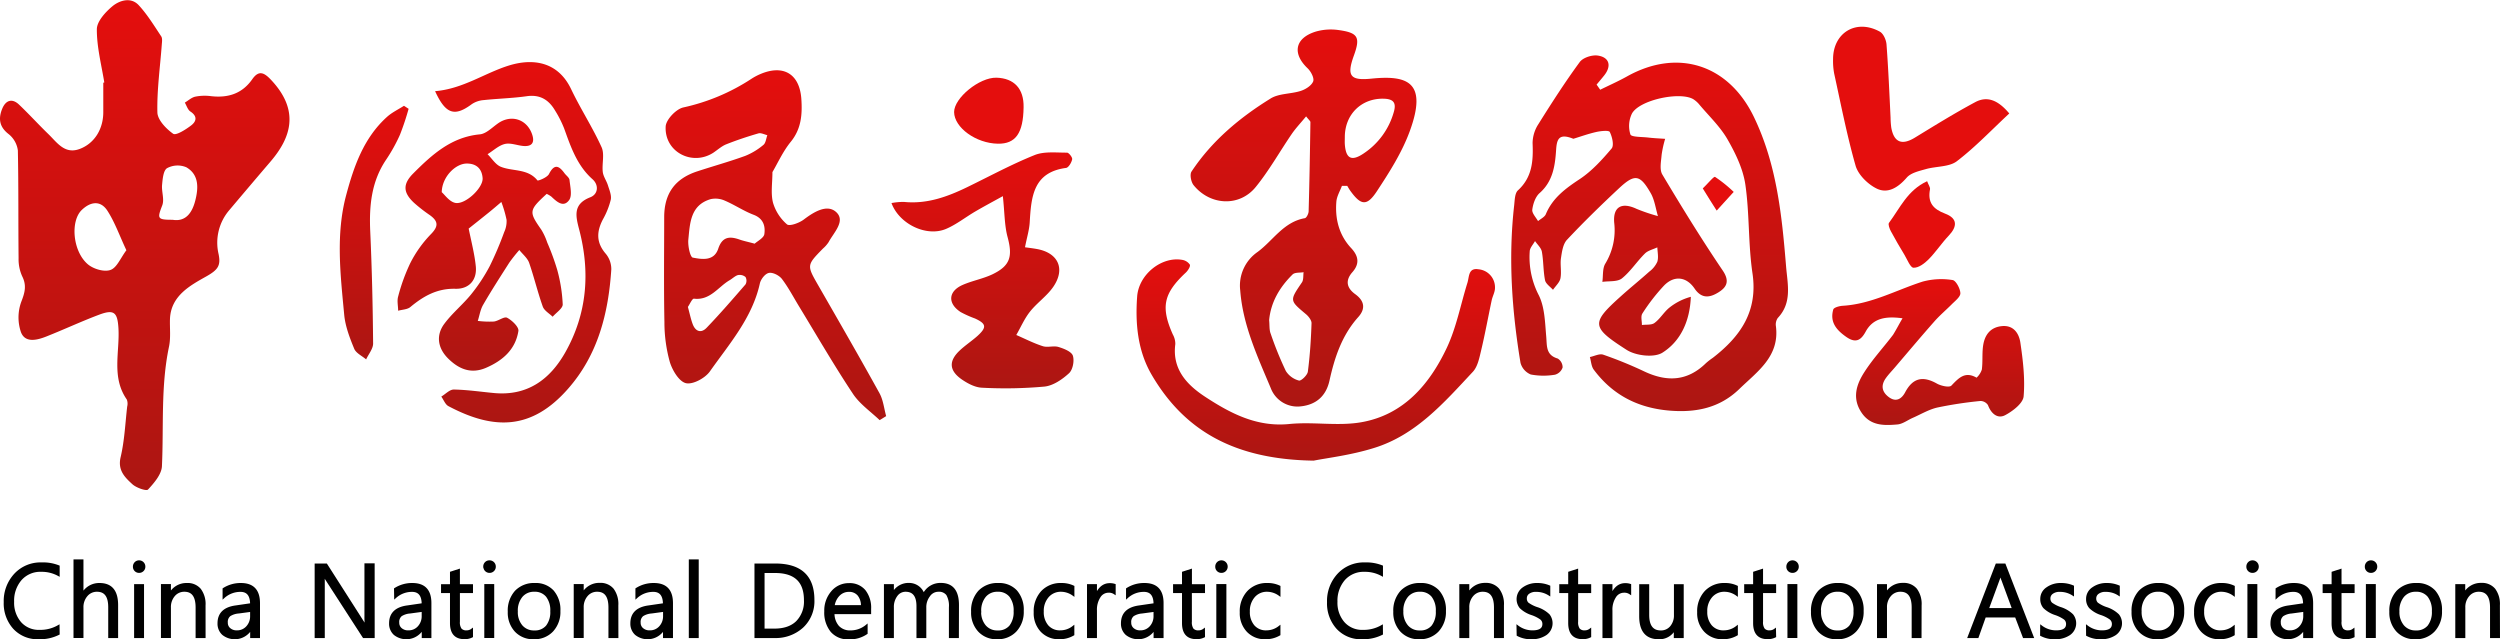 <svg xmlns="http://www.w3.org/2000/svg" xmlns:xlink="http://www.w3.org/1999/xlink" viewBox="0 0 869.17 222.25"><defs><style>.cls-1{fill:url(#무제_그라디언트_5);}.cls-2{fill:url(#무제_그라디언트_5-2);}.cls-3{fill:url(#무제_그라디언트_5-3);}.cls-4{fill:url(#무제_그라디언트_5-4);}.cls-5{fill:url(#무제_그라디언트_5-5);}.cls-6{fill:url(#무제_그라디언트_5-6);}.cls-7{fill:url(#무제_그라디언트_5-7);}.cls-8{fill:url(#무제_그라디언트_5-8);}.cls-9{fill:url(#무제_그라디언트_5-9);}.cls-10{fill:url(#무제_그라디언트_13);}.cls-11{fill:url(#무제_그라디언트_5-10);}.cls-12{fill:url(#무제_그라디언트_13-2);}.cls-13{fill:url(#무제_그라디언트_13-3);}.cls-14{fill:url(#무제_그라디언트_13-4);}.cls-15{stroke:#000;stroke-miterlimit:10;stroke-width:0.75px;}</style><linearGradient id="무제_그라디언트_5" x1="50.32" x2="50.32" y2="170.41" gradientUnits="userSpaceOnUse"><stop offset="0" stop-color="#e40e0d"/><stop offset="1" stop-color="#ac1612"/></linearGradient><linearGradient id="무제_그라디언트_5-2" x1="573.51" y1="19.27" x2="573.51" y2="142.93" xlink:href="#무제_그라디언트_5"/><linearGradient id="무제_그라디언트_5-3" x1="453.2" y1="10.17" x2="453.2" y2="141.37" xlink:href="#무제_그라디언트_5"/><linearGradient id="무제_그라디언트_5-4" x1="269.5" y1="24.49" x2="269.5" y2="146.07" xlink:href="#무제_그라디언트_5"/><linearGradient id="무제_그라디언트_5-5" x1="168.27" y1="41.28" x2="168.27" y2="128.86" xlink:href="#무제_그라디언트_5"/><linearGradient id="무제_그라디언트_5-6" x1="341.58" y1="52.98" x2="341.58" y2="135.02" xlink:href="#무제_그라디언트_5"/><linearGradient id="무제_그라디언트_5-7" x1="457.45" y1="90.19" x2="457.45" y2="160.15" xlink:href="#무제_그라디언트_5"/><linearGradient id="무제_그라디언트_5-8" x1="181.88" y1="21.59" x2="181.88" y2="146.87" xlink:href="#무제_그라디언트_5"/><linearGradient id="무제_그라디언트_5-9" x1="670.32" y1="97.07" x2="670.32" y2="147.73" xlink:href="#무제_그라디언트_5"/><linearGradient id="무제_그라디언트_13" x1="667.93" y1="9.28" x2="667.93" y2="66.21" gradientUnits="userSpaceOnUse"><stop offset="0" stop-color="#e40e0d"/><stop offset="1" stop-color="#e40e0d"/></linearGradient><linearGradient id="무제_그라디언트_5-10" x1="130.13" y1="36.71" x2="130.13" y2="124.88" xlink:href="#무제_그라디언트_5"/><linearGradient id="무제_그라디언트_13-2" x1="343.79" y1="27.04" x2="343.79" y2="49.96" xlink:href="#무제_그라디언트_13"/><linearGradient id="무제_그라디언트_13-3" x1="668.08" y1="62.96" x2="668.08" y2="93.04" xlink:href="#무제_그라디언트_13"/><linearGradient id="무제_그라디언트_13-4" x1="597.33" y1="61.47" x2="597.33" y2="73.21" xlink:href="#무제_그라디언트_13"/></defs><g id="레이어_2" data-name="레이어 2"><g id="레이어_1-2" data-name="레이어 1"><path class="cls-1" d="M36.26,28.66c-1-6.16-2.62-12.33-2.59-18.48,0-2.73,3-6,5.41-8s6.37-3.33,9.12-.4c3,3.23,5.37,7.14,7.85,10.86.46.69.27,1.9.2,2.86-.58,7.87-1.71,15.74-1.53,23.58.06,2.61,3.05,5.7,5.49,7.43,1,.68,4.35-1.46,6.21-2.87s2.32-3.19-.21-4.86c-.93-.61-1.31-2-1.95-3.1,1.2-.72,2.33-1.79,3.62-2.07a16.73,16.73,0,0,1,5.47-.18c5.9.67,10.8-.81,14.36-5.89,2.29-3.27,4.15-2.32,6.62.33,9.94,10.64,6.85,20-.34,28.37Q86.87,64.57,79.77,73A17.39,17.39,0,0,0,76,88.36c.8,3.92-.16,5.41-4.19,7.69-5.54,3.13-12.49,6.73-12.72,15-.09,3.16.31,6.42-.33,9.46-2.9,13.76-1.81,27.7-2.46,41.57-.13,2.83-2.71,5.83-4.84,8.12-.56.61-4.1-.61-5.46-1.87-2.6-2.39-5.14-4.82-4.06-9.4,1.35-5.72,1.6-11.71,2.28-17.59a4,4,0,0,0-.14-2.45c-5.4-7.75-2.41-16.47-2.9-24.76-.33-5.49-1.49-6.67-6.66-4.74-6.21,2.33-12.23,5.15-18.39,7.59-3.18,1.26-7.32,2.36-8.82-1.43a15.83,15.83,0,0,1,.11-10.69c1.26-3.24,1.88-5.67.28-8.84a14.41,14.41,0,0,1-1.24-6.23c-.13-12.49,0-25-.25-37.48A8.72,8.72,0,0,0,3,46.62C-.31,44.07-.59,41.14.77,37.81c1.17-2.88,3.37-3.8,5.86-1.43,3.5,3.32,6.74,6.91,10.21,10.26,3,2.91,5.67,7.12,10.91,5.13s8.24-7.1,8.16-13c0-3.33,0-6.65,0-10ZM43.94,87c-2.36-5-4-9.72-6.61-13.75C35,69.66,31.56,70,28.43,73c-4,3.83-3.2,14.32,2.08,18.86,1.93,1.65,5.67,2.78,7.89,2S41.83,89.83,43.94,87ZM60,76.41c4.63.78,6.83-2.53,7.89-6.67,1.1-4.31,1.38-9-3.12-11.59a7.75,7.75,0,0,0-6.69.32c-1.3.81-1.54,3.76-1.73,5.81-.22,2.35.85,5,.07,7.09C54.64,76,54.63,76.41,60,76.41Z"/><path class="cls-2" d="M556.34,31.2c3.12-1.54,6.31-2.95,9.34-4.64,17.66-9.86,35.32-4.1,44.1,14.11,7.93,16.44,9.72,34.11,11.18,51.89.5,6.2,2.2,12.63-2.89,18a3.93,3.93,0,0,0-.64,2.85c1.34,10.52-6.47,15.76-12.68,21.79-6.77,6.58-15,8.34-24.38,7.55-11-.94-19.73-5.46-26.27-14.23-.86-1.15-.92-2.91-1.35-4.39,1.56-.31,3.34-1.27,4.64-.82a141.65,141.65,0,0,1,14.24,5.81c7.87,3.72,15,3.49,21.5-2.89a23.7,23.7,0,0,1,2.37-1.83c9.61-7.44,15.74-16.18,13.78-29.39-1.51-10.19-1-20.67-2.48-30.86-.8-5.44-3.41-10.83-6.19-15.68-2.54-4.41-6.39-8.07-9.71-12a8.9,8.9,0,0,0-2.22-2c-4.68-2.71-18.66.26-21.3,5a9.89,9.89,0,0,0-.54,7.27c.31.94,3.94.82,6.08,1.07s4,.32,6,.46a37.26,37.26,0,0,0-1.22,5.51c-.18,2.31-.8,5.16.24,6.9,6.73,11.29,13.63,22.49,21,33.38,2.58,3.82,1.28,5.9-1.65,7.68s-5.73,2.14-8.13-1.4c-2.84-4.18-7.08-4.66-10.59-1.1A66.56,66.56,0,0,0,571,109c-.63,1-.14,2.65-.16,4,1.48-.21,3.33.07,4.37-.71,2-1.48,3.27-3.79,5.19-5.34a20.54,20.54,0,0,1,7.45-3.76c-.32,8.38-3.51,15.4-9.85,19.41-2.91,1.85-9.31,1.1-12.53-1-12.37-7.93-12.3-9.28-1.89-18.65,3.22-2.9,6.6-5.61,9.82-8.51A8.83,8.83,0,0,0,576.2,91c.47-1.52.07-3.31,0-5-1.46.7-3.23,1.07-4.32,2.15-2.8,2.77-5,6.24-8,8.65-1.59,1.25-4.48.86-6.79,1.2.31-2.12,0-4.62,1-6.3a22.37,22.37,0,0,0,3.12-14.26c-.48-5.59,2.64-7.25,7.79-4.82a63.9,63.9,0,0,0,7.41,2.51c-.81-2.69-1.16-5.64-2.52-8-3.72-6.49-5.54-6.76-11-1.68-6.2,5.8-12.3,11.73-18.1,17.92-1.4,1.49-1.76,4.18-2.09,6.39s.26,4.72-.18,7c-.28,1.44-1.69,2.66-2.59,4-1-1.11-2.52-2.1-2.77-3.35-.64-3.24-.51-6.64-1.1-9.9-.24-1.33-1.55-2.47-2.38-3.7-.64,1.17-1.75,2.31-1.84,3.52A28.75,28.75,0,0,0,535,102.67c2.08,4.21,2.15,9.54,2.58,14.42.28,3.25-.16,6.34,4,7.57a3.6,3.6,0,0,1,1.69,3.1,3.88,3.88,0,0,1-2.64,2.51,23.79,23.79,0,0,1-8.42-.07,6.06,6.06,0,0,1-3.58-4.06c-3-18.15-4.28-36.4-2.2-54.76.2-1.79.21-4.18,1.31-5.2,5-4.58,5.35-10.25,5.09-16.41a12.35,12.35,0,0,1,2-6.58c4.59-7.34,9.28-14.64,14.39-21.61,1.11-1.53,4.23-2.54,6.22-2.27,4.12.58,4.91,3.62,2.29,6.91-.86,1.09-1.77,2.14-2.65,3.2C555.51,30,555.92,30.61,556.34,31.2ZM547,48.25c-5.14-2.08-5.76.26-6,4-.36,5.44-1.13,10.82-5.72,14.87-1.46,1.28-2.28,3.72-2.55,5.75-.17,1.24,1.26,2.69,2,4,.92-.79,2.28-1.39,2.7-2.39,2.37-5.7,6.93-9,11.88-12.27,4.17-2.79,7.71-6.69,11-10.58.9-1.08.2-4.07-.64-5.74-.33-.65-3.14-.35-4.71,0C552,46.57,549.27,47.57,547,48.25Z"/><path class="cls-3" d="M466.55,64.61c-.68,1.83-1.79,3.63-1.94,5.5-.49,6,.92,11.62,5.15,16.15,2.58,2.77,3,5.44.42,8.37s-1.95,5.52,1,7.65c3.26,2.38,3.63,5.1,1,8-5.65,6.32-8.18,14-9.95,22-1.2,5.47-4.69,8.43-10,9A9.91,9.91,0,0,1,441.83,135c-4.61-11-9.72-21.89-10.64-34a14.19,14.19,0,0,1,6.06-13.42c5.4-4,9-10.41,16.39-11.72.59-.1,1.31-1.55,1.33-2.4.29-10.32.47-20.65.62-31,0-.38-.54-.77-1.5-2-1.78,2.17-3.51,4-4.91,6-4.23,6.17-7.9,12.77-12.6,18.55-5.68,7-15.87,6.46-21.6-.63-.9-1.11-1.4-3.72-.72-4.74,7.08-10.68,16.75-18.76,27.52-25.41,2.91-1.79,7-1.51,10.47-2.63,1.68-.54,3.72-1.84,4.3-3.3.44-1.13-.78-3.46-1.93-4.55-5.41-5.14-4.44-10.48,2.77-12.75a18.89,18.89,0,0,1,7.85-.57c7,.94,7.78,2.52,5.42,9-2.52,7-1.19,8.65,6.13,7.91,12.48-1.26,19.63,1.1,13.34,18.27-2.7,7.38-7.08,14.27-11.44,20.89-3.48,5.29-5.55,4.93-9.23-.17-.39-.54-.71-1.13-1.06-1.7Zm-25.31,46.7c.18,1.72,0,3.32.53,4.68a118.12,118.12,0,0,0,5.28,13,7.68,7.68,0,0,0,4.56,3.32c.74.2,2.93-1.87,3.09-3.1.73-5.59,1.09-11.24,1.28-16.88,0-1-1.05-2.38-2-3.15-5.66-4.75-5.64-4.67-1.34-11,.61-.9.41-2.35.58-3.54-1.3.23-3,0-3.82.77C444.89,99.85,441.82,105.06,441.24,111.31Zm26.31-63.67c0,.83-.05,1.66,0,2.48.36,5.11,2.38,6.09,6.68,3.14a25.47,25.47,0,0,0,10.31-14.18c1-3.27,0-4.66-3.38-4.76C473.4,34.08,467.57,39.7,467.55,47.64Z"/><path class="cls-4" d="M305.83,146.07c-3.16-3-7-5.66-9.34-9.23-6.51-9.81-12.41-20-18.55-30.1-2-3.26-3.77-6.69-6.07-9.73-.93-1.23-3.13-2.37-4.5-2.13s-2.86,2.21-3.19,3.67c-2.66,12-10.62,21-17.39,30.6-1.65,2.32-5.92,4.63-8.31,4.07s-4.73-4.49-5.61-7.39A51.41,51.41,0,0,1,231,112.05c-.24-12.16-.09-24.33-.08-36.5,0-8.28,3.73-13.45,11.57-16,5.53-1.81,11.14-3.37,16.59-5.35a23.28,23.28,0,0,0,6.34-3.83c.82-.66.93-2.22,1.36-3.37-1-.23-2.2-.89-3.09-.63-3.79,1.1-7.55,2.35-11.22,3.81-1.66.67-3.06,2-4.6,3C240.56,57.77,231,52.8,231.43,44c.11-2.39,3.6-6.07,6.12-6.64a70.72,70.72,0,0,0,23.76-10,20.26,20.26,0,0,1,3.09-1.63c8-3.39,13.6,0,14.2,8.65.37,5.4,0,10.47-3.74,15-2.68,3.32-4.49,7.36-6.31,10.45,0,3.72-.62,7.35.19,10.61a15.87,15.87,0,0,0,4.87,7.56c.87.75,4.26-.47,5.84-1.67,3.52-2.67,8.08-5.45,11.22-2.63,3.45,3.1-.8,7.13-2.6,10.5a11,11,0,0,1-2,2.26c-5.65,5.79-5.61,5.76-1.52,12.88,7.13,12.41,14.28,24.8,21.2,37.33,1.32,2.37,1.59,5.32,2.34,8ZM262.38,84.72c1-.92,3.17-2,3.36-3.32.4-2.79-.33-5.44-3.74-6.73s-6.6-3.46-10-4.91a7.9,7.9,0,0,0-4.91-.53c-7.1,2.09-7.21,8.4-7.78,14.12-.2,2.1.62,6,1.54,6.21,3.2.62,7.39,1.31,8.86-3.1,1.38-4.14,3.89-4.41,7.36-3.19C258.45,83.76,259.92,84.05,262.38,84.72Zm-23.22,22c.64,2.35,1,4.14,1.62,5.84.94,2.65,2.92,3.45,4.89,1.4,4.68-4.87,9.11-10,13.52-15.08a2.64,2.64,0,0,0,0-2.57,3.12,3.12,0,0,0-2.64-.67c-1,.28-1.92,1.22-2.9,1.79-4,2.33-6.71,7.07-12.38,6.41C240.66,103.75,239.77,105.84,239.16,106.7Z"/><path class="cls-5" d="M190.07,67.4c-6.22,5.72-6.25,6.2-1.88,12.45a21.28,21.28,0,0,1,2.06,4.46,82.59,82.59,0,0,1,3.51,9.61,53.92,53.92,0,0,1,1.88,11.93c0,1.39-2.27,2.84-3.5,4.27C191,109,189.2,108,188.7,106.57c-1.78-5-3-10.19-4.73-15.18-.59-1.68-2.25-3-3.42-4.47a55.68,55.68,0,0,0-3.48,4.38C174,96.12,170.84,101,168,105.92c-1,1.68-1.28,3.76-1.89,5.65a32.61,32.61,0,0,0,5.57.22c1.61-.18,3.61-1.85,4.62-1.32,1.72.9,4.14,3.22,3.93,4.59-1,6.43-5.45,10.32-11.27,12.82-5.2,2.23-9.4.45-13.1-3.18s-4.36-8.13-1.38-12.13c2.75-3.71,6.45-6.69,9.36-10.29a59.94,59.94,0,0,0,6.44-9.79,116.4,116.4,0,0,0,5-11.77,9,9,0,0,0,.84-4.28,40.39,40.39,0,0,0-1.82-6.22c-1.4,1.19-2.79,2.39-4.22,3.55-2.69,2.17-5.39,4.31-7.14,5.7,1,4.87,2.07,9,2.48,13.14.48,4.86-2.47,7.91-7.05,7.79-6.37-.17-11.12,2.53-15.71,6.35-1.05.87-2.81.88-4.24,1.28,0-1.65-.44-3.42,0-4.93a64.5,64.5,0,0,1,4.2-11.58,41,41,0,0,1,7.09-10c2.8-2.8,2.73-4.57-.29-6.74a53.56,53.56,0,0,1-5.51-4.3c-3.81-3.57-3.91-6.5-.22-10.2,6.5-6.51,13.2-12.63,23.14-13.57,2.2-.21,4.27-2.39,6.3-3.81,4.59-3.24,10.12-1.47,11.9,3.91.94,2.85-.18,4.2-3.12,3.94-2.16-.2-4.44-1.17-6.4-.69-2.17.53-4,2.32-6,3.55,1.52,1.5,2.78,3.64,4.61,4.37,4.16,1.68,9.36.55,12.74,4.75.19.23,3.36-1,4-2.22,1.84-3.59,3.41-3,5.38-.31.58.81,1.67,1.53,1.76,2.36.24,2.37,1,5.45-.13,7-2,2.76-4.34.53-6.21-1.23A10.34,10.34,0,0,0,190.07,67.4Zm-36.49-.58c1,.84,2.57,3.21,4.61,3.7,3.43.83,9.84-5.18,9.6-8.59-.23-3.21-2.13-5.11-5.57-5.07C158.4,56.9,153.68,61.44,153.58,66.82Z"/><path class="cls-6" d="M348.66,68.19c-3.43,1.9-6.53,3.55-9.56,5.32-3.43,2-6.61,4.56-10.23,6.09-6.76,2.84-16.22-1.66-18.93-9a22.46,22.46,0,0,1,4.34-.4c8,.81,15.09-1.78,22.06-5.17,7.76-3.77,15.38-7.91,23.37-11.12,3.34-1.34,7.47-.82,11.25-.84.64,0,1.93,1.64,1.8,2.31-.22,1.12-1.23,2.84-2.1,3C359.19,59.89,358.53,68.41,358,77.26c-.15,2.69-1,5.34-1.64,8.71,1.09.16,2.61.33,4.11.6,7.41,1.33,10,6.84,5.77,13.08-2.2,3.24-5.67,5.58-8.13,8.68-1.94,2.44-3.21,5.41-4.78,8.14,3.07,1.33,6.06,2.88,9.23,3.89,1.67.54,3.75-.24,5.43.27,1.87.56,4.49,1.59,5,3,.59,1.77,0,4.91-1.31,6.12-2.34,2.15-5.51,4.33-8.52,4.65a151.15,151.15,0,0,1-21.81.39c-2.44-.11-5.08-1.55-7.15-3-4.27-3.07-4.35-6.34-.53-9.94,1.93-1.82,4.19-3.29,6.17-5.06,3.3-3,3.08-4.24-.86-6.06a36.27,36.27,0,0,1-5-2.24c-4.6-3-4.32-7.22.7-9.43,3.33-1.46,7-2.11,10.3-3.66,6.27-3,7.14-6.22,5.32-13C349.22,78.4,349.29,74,348.66,68.19Z"/><path class="cls-7" d="M456.72,160.15c-27-.4-44.76-10-56.37-29.93-4.81-8.28-5.69-17.71-5-27.12.56-7.7,8.51-14,15.63-12.76A4,4,0,0,1,413.67,92c.26.63-.62,2-1.35,2.72-7.82,7.3-8.83,12-4.56,21.58a6.73,6.73,0,0,1,.86,3.33c-1.16,8.82,4.15,14.26,10.49,18.4,8.75,5.71,17.89,10.52,29.19,9.38,8.24-.83,16.81.8,24.9-.6,14.7-2.54,23.73-13.07,29.77-25.81,3.37-7.12,4.85-15.13,7.22-22.73.64-2.06.27-5.23,3.83-4.65a6.3,6.3,0,0,1,5.74,6.5c0,1.43-.84,2.85-1.15,4.3-1.23,5.78-2.28,11.6-3.65,17.35-.63,2.61-1.2,5.68-2.9,7.5-10,10.71-19.81,22-34.37,26.48C469.68,158.26,461.2,159.25,456.72,160.15Z"/><path class="cls-8" d="M151.27,31.7c9.74-.82,17.29-6.34,25.72-8.94,8.09-2.49,16.92-1.53,21.58,8.25,3.27,6.85,7.45,13.27,10.58,20.17,1.1,2.43.08,5.75.42,8.62.19,1.59,1.3,3.05,1.79,4.64s1.28,3.41,1,4.93a27.2,27.2,0,0,1-2.76,6.92c-2.19,4.23-2.38,8,1,11.93a8.36,8.36,0,0,1,1.93,5.45c-1,15.22-4.63,29.65-15,41.45-12.68,14.48-25.86,14.44-41.63,6.08-1.1-.58-1.66-2.19-2.47-3.32,1.45-.86,2.91-2.47,4.35-2.45,4.64.08,9.26.77,13.9,1.21,11.6,1.12,19.49-4.64,24.86-14.14,7.56-13.4,8.71-27.74,4.87-42.51-1.24-4.77-2.38-9,3.84-11.41,2.74-1.08,3-4.27.74-6.27-5.38-4.79-7.53-11.21-9.85-17.64A38.19,38.19,0,0,0,193,38.46c-2.21-3.77-5.27-5.69-9.93-5-4.93.7-9.94.81-14.9,1.34a8.64,8.64,0,0,0-4.1,1.38C158.14,40.58,155,39.86,151.27,31.7Z"/><path class="cls-9" d="M661.45,110.66c-5.83-.81-10.28-.06-12.84,4.68-1.64,3-3.47,4.07-6.74,1.78-3.46-2.42-5.74-5.17-4.5-9.51.2-.71,2.14-1.23,3.3-1.3,9.94-.6,18.55-5.44,27.75-8.4a24.83,24.83,0,0,1,10.42-.55c1.15.14,2.68,3,2.72,4.6,0,1.29-1.89,2.7-3.08,3.92-2,2-4.16,3.82-6,5.92-4.62,5.23-9.1,10.57-13.63,15.87-1.08,1.27-2.25,2.46-3.21,3.81-1.72,2.43-1.47,4.68,1,6.55,2.64,2,4.59.51,5.73-1.65,2.71-5.09,6.23-5.73,11.06-3,1.42.79,4.26,1.42,5,.69,2.55-2.66,4.73-5.08,8.76-2.76a6.76,6.76,0,0,0,1.83-2.81c.35-2.63.07-5.35.4-8,.47-3.79,2.34-6.66,6.48-7.11s6,2.51,6.5,5.62c.92,6.21,1.68,12.59,1.15,18.79-.2,2.4-3.75,5.12-6.4,6.53s-4.9-.53-6-3.49a3.17,3.17,0,0,0-2.63-1.43,138.4,138.4,0,0,0-14.94,2.27c-3,.68-5.73,2.35-8.57,3.59-1.79.78-3.51,2.14-5.34,2.3-4.66.4-9.39.53-12.51-4.17-3.32-5-1.73-9.76,1-14,2.94-4.6,6.71-8.66,10-13C659.32,114.54,660.32,112.54,661.45,110.66Z"/><path class="cls-10" d="M698.56,39.45c-6.21,5.77-11.85,11.74-18.29,16.65-2.7,2-7.16,1.67-10.73,2.7-2.35.67-5.23,1.29-6.67,3-3,3.44-6.55,5.64-10.41,3.76-3.07-1.5-6.41-4.78-7.33-7.94-3-10.52-5.1-21.34-7.45-32.06a23.54,23.54,0,0,1-.38-5c0-9.22,8.08-14.08,16.26-9.55,1.25.68,2.2,2.88,2.32,4.44.64,8.48,1,17,1.41,25.46a29,29,0,0,0,.25,3.49c.93,5.12,3.72,6.19,8.19,3.46,6.93-4.23,13.85-8.52,21-12.35C690.69,33.39,694.48,34.56,698.56,39.45Z"/><path class="cls-11" d="M142.06,37.83a91.39,91.39,0,0,1-3,9,57.1,57.1,0,0,1-4.84,8.72c-5.11,7.61-5.9,16-5.5,24.89.59,13,.89,26,1,39,0,1.83-1.58,3.67-2.43,5.51-1.43-1.22-3.52-2.17-4.15-3.72-1.56-3.78-3.09-7.78-3.47-11.79-1.3-13.91-3-27.95.71-41.7,2.68-10,6.12-19.82,14.14-27.07,1.73-1.57,3.94-2.61,5.93-3.89Z"/><path class="cls-12" d="M355.87,37.31c-.13,9-2.75,12.74-8.93,12.65-7.59-.12-15.17-5.58-15.23-11,0-4.91,8.81-12.1,14.72-11.95C352.61,27.2,356,30.85,355.87,37.31Z"/><path class="cls-13" d="M670,63c.52,1.37,1.13,2.16,1,2.82-.85,4.52.95,6.83,5.29,8.47s4.23,4.48,1.22,7.64c-2.48,2.61-4.47,5.69-7,8.24-1.4,1.41-3.49,3-5.24,2.91-1.09,0-2.17-2.85-3.15-4.48-1.63-2.7-3.24-5.42-4.72-8.2-.47-.88-1.05-2.41-.66-2.92C660.54,72.41,663.12,66.18,670,63Z"/><path class="cls-14" d="M592,65.5c1.88-1.8,3.86-4.25,4.27-4a47.78,47.78,0,0,1,6.48,5.22l-5.91,6.5C595.32,70.86,593.84,68.5,592,65.5Z"/><path class="cls-15" d="M20.37,220.37a14.46,14.46,0,0,1-6.92,1.5,11.1,11.1,0,0,1-8.55-3.49,12.79,12.79,0,0,1-3.23-9,13.58,13.58,0,0,1,3.58-9.66,12.05,12.05,0,0,1,9.21-3.81,14.66,14.66,0,0,1,5.91,1v3a12.11,12.11,0,0,0-6-1.48,9.07,9.07,0,0,0-7.16,3,11.31,11.31,0,0,0-2.67,7.76,10.66,10.66,0,0,0,2.51,7.35,8.54,8.54,0,0,0,6.7,2.82,12.59,12.59,0,0,0,6.58-1.67Z"/><path class="cls-15" d="M40.69,221.45H38V211.09q0-5.73-4.27-5.73A4.65,4.65,0,0,0,30.11,207a6.2,6.2,0,0,0-1.47,4.26v10.17H25.93V194.87h2.71v11.62h.07a6.54,6.54,0,0,1,5.91-3.42q6.08,0,6.07,7.32Z"/><path class="cls-15" d="M46.59,197a1.78,1.78,0,0,1,.51-1.29,1.71,1.71,0,0,1,1.25-.52A1.79,1.79,0,0,1,50.16,197a1.7,1.7,0,0,1-.52,1.28,1.75,1.75,0,0,1-1.29.52,1.74,1.74,0,0,1-1.76-1.8ZM47,221.45v-18h2.7v18Z"/><path class="cls-15" d="M71.1,221.45H68.38V211.19c0-3.88-1.42-5.83-4.26-5.83A4.63,4.63,0,0,0,60.49,207a6.16,6.16,0,0,0-1.44,4.2v10.24H56.33v-18h2.72v3h.07A6.45,6.45,0,0,1,65,203.07a5.54,5.54,0,0,1,4.52,1.9,8.41,8.41,0,0,1,1.57,5.5Z"/><path class="cls-15" d="M77.76,204.77a10.94,10.94,0,0,1,6-1.7q6.25,0,6.26,6.63v11.75H87.35v-2.82h-.1a6.53,6.53,0,0,1-9.7,1.83A4.85,4.85,0,0,1,76,216.69c0-3.33,2-5.28,5.92-5.82l5.41-.79q0-4.68-3.72-4.68a8.61,8.61,0,0,0-5.85,2.24Zm5.18,8.15a6.7,6.7,0,0,0-3.11,1,3,3,0,0,0-1,2.57,2.76,2.76,0,0,0,1,2.2,3.72,3.72,0,0,0,2.54.84A4.64,4.64,0,0,0,85.91,218a5.46,5.46,0,0,0,1.42-3.86v-1.81Z"/><path class="cls-15" d="M129.89,221.45h-3.47l-13.13-20.31a9.17,9.17,0,0,1-.78-1.57h-.09a32.8,32.8,0,0,1,.12,3.44v18.44h-2.77V196.29h3.66l12.77,20c.59.92.93,1.47,1,1.66h.06a28.52,28.52,0,0,1-.18-3.73v-18h2.8Z"/><path class="cls-15" d="M137.36,204.77a10.92,10.92,0,0,1,6-1.7q6.26,0,6.25,6.63v11.75H147v-2.82h-.11a6.53,6.53,0,0,1-9.7,1.83,4.84,4.84,0,0,1-1.54-3.77c0-3.33,2-5.28,5.91-5.82l5.42-.79q0-4.68-3.73-4.68a8.59,8.59,0,0,0-5.84,2.24Zm5.18,8.15a6.65,6.65,0,0,0-3.11,1,3,3,0,0,0-1,2.57,2.78,2.78,0,0,0,1,2.2,3.74,3.74,0,0,0,2.54.84,4.66,4.66,0,0,0,3.59-1.54,5.51,5.51,0,0,0,1.42-3.86v-1.81Z"/><path class="cls-15" d="M164.07,221.27a5.34,5.34,0,0,1-2.61.57q-4.64,0-4.64-5.21V205.82h-3.11v-2.34h3.11v-4.41l2.7-.87v5.28h4.55v2.34h-4.55v10.31a4.14,4.14,0,0,0,.64,2.65,2.53,2.53,0,0,0,2.05.75,3,3,0,0,0,1.86-.6Z"/><path class="cls-15" d="M168.38,197a1.78,1.78,0,0,1,.51-1.29,1.71,1.71,0,0,1,1.25-.52A1.79,1.79,0,0,1,172,197a1.7,1.7,0,0,1-.52,1.28,1.75,1.75,0,0,1-1.29.52,1.74,1.74,0,0,1-1.76-1.8Zm.37,24.43v-18h2.7v18Z"/><path class="cls-15" d="M176.91,212.7a9.88,9.88,0,0,1,2.43-7.06,8.75,8.75,0,0,1,6.66-2.57,8,8,0,0,1,6.19,2.47,9.81,9.81,0,0,1,2.27,6.88,9.57,9.57,0,0,1-2.45,6.86,8.42,8.42,0,0,1-6.44,2.59,8.22,8.22,0,0,1-6.29-2.53A9.31,9.31,0,0,1,176.91,212.7Zm2.75-.12a7.45,7.45,0,0,0,1.66,5.08,5.61,5.61,0,0,0,4.44,1.9,5.42,5.42,0,0,0,4.4-1.83,8,8,0,0,0,1.53-5.22,8.09,8.09,0,0,0-1.54-5.28,5.38,5.38,0,0,0-4.39-1.87,5.54,5.54,0,0,0-4.44,1.94A7.79,7.79,0,0,0,179.66,212.58Z"/><path class="cls-15" d="M214.62,221.45h-2.71V211.19c0-3.88-1.42-5.83-4.26-5.83A4.61,4.61,0,0,0,204,207a6.16,6.16,0,0,0-1.44,4.2v10.24h-2.72v-18h2.72v3h.06a6.46,6.46,0,0,1,5.9-3.42,5.54,5.54,0,0,1,4.52,1.9,8.46,8.46,0,0,1,1.56,5.5Z"/><path class="cls-15" d="M221.29,204.77a10.94,10.94,0,0,1,6.05-1.7q6.25,0,6.26,6.63v11.75h-2.72v-2.82h-.1a6.53,6.53,0,0,1-9.7,1.83,4.85,4.85,0,0,1-1.55-3.77c0-3.33,2-5.28,5.91-5.82l5.42-.79q0-4.68-3.72-4.68a8.61,8.61,0,0,0-5.85,2.24Zm5.18,8.15a6.7,6.7,0,0,0-3.11,1,3,3,0,0,0-1,2.57,2.76,2.76,0,0,0,1,2.2,3.72,3.72,0,0,0,2.53.84,4.65,4.65,0,0,0,3.59-1.54,5.46,5.46,0,0,0,1.42-3.86v-1.81Z"/><path class="cls-15" d="M239.85,221.45V194.87h2.7v26.58Z"/><path class="cls-15" d="M262.68,221.45V196.29h6.82q13.26,0,13.27,12.27a12.14,12.14,0,0,1-3.8,9.36,13.79,13.79,0,0,1-9.77,3.53Zm2.76-22.61v20.08h3.82c3.37,0,6-.91,7.83-2.71a10.08,10.08,0,0,0,2.79-7.58q0-9.8-10.44-9.79Z"/><path class="cls-15" d="M302.49,213.14H289.76a6.89,6.89,0,0,0,1.66,4.76,5.62,5.62,0,0,0,4.25,1.65,8.69,8.69,0,0,0,5.6-2v2.6a10.24,10.24,0,0,1-6.23,1.76,7.45,7.45,0,0,1-5.94-2.48,10.2,10.2,0,0,1-2.15-6.88,9.84,9.84,0,0,1,2.36-6.76,7.5,7.5,0,0,1,5.85-2.68,6.68,6.68,0,0,1,5.41,2.29,9.5,9.5,0,0,1,1.92,6.31Zm-2.8-2.39a5.88,5.88,0,0,0-1.21-3.93,4.15,4.15,0,0,0-3.36-1.42,4.81,4.81,0,0,0-3.5,1.46,6.67,6.67,0,0,0-1.83,3.89Z"/><path class="cls-15" d="M333,221.45h-2.72V211.14a7.89,7.89,0,0,0-.95-4.47,3.61,3.61,0,0,0-3.13-1.31A3.89,3.89,0,0,0,323,207.1a6.5,6.5,0,0,0-1.33,4.09v10.26H319V210.76q0-5.4-4.17-5.4a3.85,3.85,0,0,0-3.16,1.64,6.64,6.64,0,0,0-1.27,4.19v10.26h-2.71v-18h2.71v2.86h.07a6.05,6.05,0,0,1,5.56-3.27,5.28,5.28,0,0,1,3.13,1,5.15,5.15,0,0,1,1.94,2.75,6.41,6.41,0,0,1,6-3.75q5.93,0,5.93,7.32Z"/><path class="cls-15" d="M338,212.7a9.88,9.88,0,0,1,2.43-7.06,8.77,8.77,0,0,1,6.66-2.57,8,8,0,0,1,6.2,2.47,9.81,9.81,0,0,1,2.26,6.88,9.57,9.57,0,0,1-2.44,6.86,8.45,8.45,0,0,1-6.45,2.59,8.2,8.2,0,0,1-6.28-2.53A9.27,9.27,0,0,1,338,212.7Zm2.75-.12a7.46,7.46,0,0,0,1.67,5.08,5.59,5.59,0,0,0,4.43,1.9,5.4,5.4,0,0,0,4.4-1.83,8,8,0,0,0,1.53-5.22,8.09,8.09,0,0,0-1.54-5.28,5.38,5.38,0,0,0-4.39-1.87,5.54,5.54,0,0,0-4.44,1.94A7.79,7.79,0,0,0,340.77,212.58Z"/><path class="cls-15" d="M373.14,220.61a9.35,9.35,0,0,1-4.87,1.26,8.17,8.17,0,0,1-6.14-2.46,9,9,0,0,1-2.37-6.53,10,10,0,0,1,2.52-7.13,8.84,8.84,0,0,1,6.74-2.68,9.33,9.33,0,0,1,4.14.88v2.83a7.39,7.39,0,0,0-4.29-1.42,5.92,5.92,0,0,0-4.56,2,7.61,7.61,0,0,0-1.8,5.29,7.39,7.39,0,0,0,1.65,5,5.69,5.69,0,0,0,4.52,1.88,7.27,7.27,0,0,0,4.46-1.57Z"/><path class="cls-15" d="M387.51,206.27a3.5,3.5,0,0,0-2.17-.58,3.68,3.68,0,0,0-3.09,1.79,8.23,8.23,0,0,0-1.25,4.77v9.2h-2.71v-18H381v3.73h.07a6.36,6.36,0,0,1,1.87-3,4.25,4.25,0,0,1,2.81-1.06,5.09,5.09,0,0,1,1.76.24Z"/><path class="cls-15" d="M391.86,204.77a10.92,10.92,0,0,1,6.05-1.7q6.25,0,6.25,6.63v11.75h-2.72v-2.82h-.1a6.53,6.53,0,0,1-9.7,1.83,4.84,4.84,0,0,1-1.54-3.77c0-3.33,2-5.28,5.91-5.82l5.42-.79c0-3.12-1.25-4.68-3.73-4.68a8.57,8.57,0,0,0-5.84,2.24Zm5.17,8.15a6.74,6.74,0,0,0-3.11,1,3,3,0,0,0-1,2.57,2.78,2.78,0,0,0,1,2.2,3.72,3.72,0,0,0,2.54.84A4.66,4.66,0,0,0,400,218a5.51,5.51,0,0,0,1.42-3.86v-1.81Z"/><path class="cls-15" d="M418.57,221.27a5.38,5.38,0,0,1-2.62.57c-3.08,0-4.63-1.74-4.63-5.21V205.82h-3.11v-2.34h3.11v-4.41l2.7-.87v5.28h4.55v2.34H414v10.31a4.22,4.22,0,0,0,.63,2.65,2.57,2.57,0,0,0,2.06.75,3,3,0,0,0,1.86-.6Z"/><path class="cls-15" d="M422.88,197a1.78,1.78,0,0,1,.51-1.29,1.71,1.71,0,0,1,1.25-.52,1.76,1.76,0,0,1,1.29.53,1.8,1.8,0,0,1,.52,1.28,1.78,1.78,0,0,1-1.81,1.8,1.74,1.74,0,0,1-1.76-1.8Zm.37,24.43v-18H426v18Z"/><path class="cls-15" d="M444.79,220.61a9.37,9.37,0,0,1-4.87,1.26,8.15,8.15,0,0,1-6.14-2.46,9,9,0,0,1-2.38-6.53,9.93,9.93,0,0,1,2.53-7.13,8.83,8.83,0,0,1,6.74-2.68,9.25,9.25,0,0,1,4.13.88v2.83a7.35,7.35,0,0,0-4.29-1.42,5.9,5.9,0,0,0-4.55,2,7.61,7.61,0,0,0-1.8,5.29,7.39,7.39,0,0,0,1.65,5,5.66,5.66,0,0,0,4.52,1.88,7.27,7.27,0,0,0,4.46-1.57Z"/><path class="cls-15" d="M480.44,220.37a14.49,14.49,0,0,1-6.92,1.5,11.08,11.08,0,0,1-8.55-3.49,12.79,12.79,0,0,1-3.23-9,13.57,13.57,0,0,1,3.57-9.66,12.05,12.05,0,0,1,9.21-3.81,14.67,14.67,0,0,1,5.92,1v3a12.12,12.12,0,0,0-6-1.48,9.1,9.1,0,0,0-7.16,3,11.35,11.35,0,0,0-2.66,7.76,10.61,10.61,0,0,0,2.51,7.35,8.53,8.53,0,0,0,6.7,2.82,12.59,12.59,0,0,0,6.58-1.67Z"/><path class="cls-15" d="M484.78,212.7a9.88,9.88,0,0,1,2.43-7.06,8.77,8.77,0,0,1,6.66-2.57,8,8,0,0,1,6.2,2.47,9.81,9.81,0,0,1,2.26,6.88,9.57,9.57,0,0,1-2.44,6.86,8.45,8.45,0,0,1-6.45,2.59,8.22,8.22,0,0,1-6.29-2.53A9.31,9.31,0,0,1,484.78,212.7Zm2.75-.12a7.46,7.46,0,0,0,1.67,5.08,5.59,5.59,0,0,0,4.43,1.9,5.4,5.4,0,0,0,4.4-1.83,8,8,0,0,0,1.53-5.22,8.09,8.09,0,0,0-1.54-5.28,5.38,5.38,0,0,0-4.39-1.87,5.54,5.54,0,0,0-4.44,1.94A7.79,7.79,0,0,0,487.53,212.58Z"/><path class="cls-15" d="M522.5,221.45h-2.72V211.19c0-3.88-1.42-5.83-4.26-5.83a4.64,4.64,0,0,0-3.63,1.65,6.16,6.16,0,0,0-1.44,4.2v10.24h-2.72v-18h2.72v3h.07a6.45,6.45,0,0,1,5.89-3.42,5.54,5.54,0,0,1,4.52,1.9,8.41,8.41,0,0,1,1.57,5.5Z"/><path class="cls-15" d="M527.61,217.79a8.53,8.53,0,0,0,5.18,1.74q3.83,0,3.82-2.58a2.33,2.33,0,0,0-.83-1.84,12.2,12.2,0,0,0-3.3-1.65,10.06,10.06,0,0,1-3.84-2.29,4.61,4.61,0,0,1,1-6.66,8,8,0,0,1,4.83-1.44,10.19,10.19,0,0,1,4.14.81v2.82a8.2,8.2,0,0,0-4.57-1.3,4.17,4.17,0,0,0-2.63.74,2.27,2.27,0,0,0-.95,1.86,2.32,2.32,0,0,0,.7,1.82,11.84,11.84,0,0,0,3.09,1.58,10.53,10.53,0,0,1,4.19,2.44,4.65,4.65,0,0,1-1,6.64,8.56,8.56,0,0,1-5,1.39,9.72,9.72,0,0,1-4.77-1.09Z"/><path class="cls-15" d="M552.83,221.27a5.31,5.31,0,0,1-2.61.57q-4.63,0-4.63-5.21V205.82h-3.11v-2.34h3.11v-4.41l2.7-.87v5.28h4.54v2.34h-4.54v10.31a4.22,4.22,0,0,0,.63,2.65,2.55,2.55,0,0,0,2.05.75,3,3,0,0,0,1.86-.6Z"/><path class="cls-15" d="M566.73,206.27a3.52,3.52,0,0,0-2.17-.58,3.68,3.68,0,0,0-3.09,1.79,8.16,8.16,0,0,0-1.25,4.77v9.2H557.5v-18h2.72v3.73h.07a6.36,6.36,0,0,1,1.87-3,4.21,4.21,0,0,1,2.81-1.06,5.13,5.13,0,0,1,1.76.24Z"/><path class="cls-15" d="M585,221.45H582.3v-2.84h-.07a5.89,5.89,0,0,1-5.54,3.26q-6.42,0-6.42-7.65V203.48H573v10.29q0,5.79,4.41,5.79a4.51,4.51,0,0,0,3.55-1.59,6.14,6.14,0,0,0,1.39-4.15V203.48H585Z"/><path class="cls-15" d="M603.82,220.61a9.37,9.37,0,0,1-4.87,1.26,8.15,8.15,0,0,1-6.14-2.46,9,9,0,0,1-2.38-6.53,9.93,9.93,0,0,1,2.53-7.13,8.83,8.83,0,0,1,6.74-2.68,9.25,9.25,0,0,1,4.13.88v2.83a7.35,7.35,0,0,0-4.29-1.42,5.9,5.9,0,0,0-4.55,2,7.61,7.61,0,0,0-1.8,5.29,7.39,7.39,0,0,0,1.65,5,5.66,5.66,0,0,0,4.52,1.88,7.27,7.27,0,0,0,4.46-1.57Z"/><path class="cls-15" d="M617.13,221.27a5.35,5.35,0,0,1-2.62.57c-3.08,0-4.63-1.74-4.63-5.21V205.82h-3.11v-2.34h3.11v-4.41l2.7-.87v5.28h4.55v2.34h-4.55v10.31a4.14,4.14,0,0,0,.64,2.65,2.53,2.53,0,0,0,2,.75,3,3,0,0,0,1.86-.6Z"/><path class="cls-15" d="M621.44,197a1.78,1.78,0,0,1,.51-1.29,1.71,1.71,0,0,1,1.25-.52A1.79,1.79,0,0,1,625,197a1.7,1.7,0,0,1-.52,1.28,1.75,1.75,0,0,1-1.29.52,1.74,1.74,0,0,1-1.76-1.8Zm.37,24.43v-18h2.7v18Z"/><path class="cls-15" d="M630,212.7a9.88,9.88,0,0,1,2.43-7.06,8.75,8.75,0,0,1,6.66-2.57,8,8,0,0,1,6.19,2.47,9.81,9.81,0,0,1,2.27,6.88,9.57,9.57,0,0,1-2.45,6.86,8.42,8.42,0,0,1-6.44,2.59,8.22,8.22,0,0,1-6.29-2.53A9.31,9.31,0,0,1,630,212.7Zm2.75-.12a7.45,7.45,0,0,0,1.66,5.08,5.61,5.61,0,0,0,4.44,1.9,5.42,5.42,0,0,0,4.4-1.83,8,8,0,0,0,1.53-5.22,8.09,8.09,0,0,0-1.54-5.28,5.38,5.38,0,0,0-4.39-1.87,5.54,5.54,0,0,0-4.44,1.94A7.79,7.79,0,0,0,632.72,212.58Z"/><path class="cls-15" d="M667.68,221.45H665V211.19c0-3.88-1.42-5.83-4.26-5.83a4.61,4.61,0,0,0-3.63,1.65,6.16,6.16,0,0,0-1.44,4.2v10.24h-2.72v-18h2.72v3h.06a6.46,6.46,0,0,1,5.9-3.42,5.54,5.54,0,0,1,4.52,1.9,8.46,8.46,0,0,1,1.56,5.5Z"/><path class="cls-15" d="M706.67,221.45h-3.06l-2.73-7.15H690.09l-2.54,7.15h-3.08l9.67-25.16h2.8Zm-6.74-9.68-4-10.87a8.87,8.87,0,0,1-.38-1.65h-.08a7.14,7.14,0,0,1-.41,1.65l-4,10.87Z"/><path class="cls-15" d="M709.68,217.79a8.5,8.5,0,0,0,5.17,1.74c2.56,0,3.83-.86,3.83-2.58a2.36,2.36,0,0,0-.83-1.84,12.2,12.2,0,0,0-3.3-1.65,10.06,10.06,0,0,1-3.84-2.29,4.31,4.31,0,0,1-1-2.94,4.41,4.41,0,0,1,2-3.72,8,8,0,0,1,4.84-1.44,10.23,10.23,0,0,1,4.14.81v2.82a8.2,8.2,0,0,0-4.57-1.3,4.17,4.17,0,0,0-2.63.74,2.28,2.28,0,0,0-1,1.86,2.32,2.32,0,0,0,.71,1.82,11.67,11.67,0,0,0,3.09,1.58,10.4,10.4,0,0,1,4.18,2.44,4.63,4.63,0,0,1-1,6.64,8.57,8.57,0,0,1-5.06,1.39,9.71,9.71,0,0,1-4.76-1.09Z"/><path class="cls-15" d="M725.61,217.79a8.5,8.5,0,0,0,5.17,1.74c2.56,0,3.83-.86,3.83-2.58a2.34,2.34,0,0,0-.84-1.84,11.94,11.94,0,0,0-3.29-1.65,10,10,0,0,1-3.84-2.29,4.31,4.31,0,0,1-1-2.94,4.41,4.41,0,0,1,2-3.72,8,8,0,0,1,4.84-1.44,10.18,10.18,0,0,1,4.13.81v2.82a8.14,8.14,0,0,0-4.56-1.3,4.15,4.15,0,0,0-2.63.74,2.28,2.28,0,0,0-1,1.86,2.32,2.32,0,0,0,.71,1.82,11.5,11.5,0,0,0,3.09,1.58,10.48,10.48,0,0,1,4.18,2.44,4.62,4.62,0,0,1-1,6.64,8.54,8.54,0,0,1-5,1.39,9.71,9.71,0,0,1-4.76-1.09Z"/><path class="cls-15" d="M741.45,212.7a9.88,9.88,0,0,1,2.43-7.06,8.77,8.77,0,0,1,6.66-2.57,8,8,0,0,1,6.2,2.47,9.81,9.81,0,0,1,2.26,6.88,9.61,9.61,0,0,1-2.44,6.86,8.45,8.45,0,0,1-6.45,2.59,8.22,8.22,0,0,1-6.29-2.53A9.31,9.31,0,0,1,741.45,212.7Zm2.75-.12a7.46,7.46,0,0,0,1.67,5.08,5.59,5.59,0,0,0,4.43,1.9,5.4,5.4,0,0,0,4.4-1.83,8,8,0,0,0,1.53-5.22,8.09,8.09,0,0,0-1.54-5.28,5.38,5.38,0,0,0-4.39-1.87,5.54,5.54,0,0,0-4.44,1.94A7.79,7.79,0,0,0,744.2,212.58Z"/><path class="cls-15" d="M776.57,220.61a9.35,9.35,0,0,1-4.87,1.26,8.17,8.17,0,0,1-6.14-2.46,9,9,0,0,1-2.37-6.53,10,10,0,0,1,2.52-7.13,8.84,8.84,0,0,1,6.74-2.68,9.33,9.33,0,0,1,4.14.88v2.83a7.39,7.39,0,0,0-4.29-1.42,5.9,5.9,0,0,0-4.56,2,7.61,7.61,0,0,0-1.8,5.29,7.39,7.39,0,0,0,1.65,5,5.67,5.67,0,0,0,4.52,1.88,7.27,7.27,0,0,0,4.46-1.57Z"/><path class="cls-15" d="M781.36,197a1.78,1.78,0,0,1,.51-1.29,1.71,1.71,0,0,1,1.25-.52,1.76,1.76,0,0,1,1.29.53,1.8,1.8,0,0,1,.52,1.28,1.78,1.78,0,0,1-1.81,1.8,1.74,1.74,0,0,1-1.76-1.8Zm.37,24.43v-18h2.7v18Z"/><path class="cls-15" d="M791.52,204.77a11,11,0,0,1,6.05-1.7q6.25,0,6.26,6.63v11.75h-2.72v-2.82H801a6.53,6.53,0,0,1-9.7,1.83,4.85,4.85,0,0,1-1.55-3.77c0-3.33,2-5.28,5.92-5.82l5.42-.79c0-3.12-1.25-4.68-3.73-4.68a8.61,8.61,0,0,0-5.85,2.24Zm5.18,8.15a6.7,6.7,0,0,0-3.11,1,3,3,0,0,0-1,2.57,2.79,2.79,0,0,0,1,2.2,3.72,3.72,0,0,0,2.54.84,4.68,4.68,0,0,0,3.59-1.54,5.51,5.51,0,0,0,1.42-3.86v-1.81Z"/><path class="cls-15" d="M818.24,221.27a5.38,5.38,0,0,1-2.62.57q-4.64,0-4.63-5.21V205.82h-3.11v-2.34H811v-4.41l2.7-.87v5.28h4.55v2.34h-4.55v10.31a4.22,4.22,0,0,0,.63,2.65,2.56,2.56,0,0,0,2,.75,3,3,0,0,0,1.87-.6Z"/><path class="cls-15" d="M822.55,197a1.78,1.78,0,0,1,.51-1.29,1.7,1.7,0,0,1,1.25-.52,1.76,1.76,0,0,1,1.29.53,1.8,1.8,0,0,1,.52,1.28,1.78,1.78,0,0,1-1.81,1.8,1.69,1.69,0,0,1-1.25-.51A1.72,1.72,0,0,1,822.55,197Zm.37,24.43v-18h2.7v18Z"/><path class="cls-15" d="M831.07,212.7a9.88,9.88,0,0,1,2.44-7.06,8.74,8.74,0,0,1,6.66-2.57,8,8,0,0,1,6.19,2.47,9.81,9.81,0,0,1,2.27,6.88,9.57,9.57,0,0,1-2.45,6.86,8.44,8.44,0,0,1-6.44,2.59,8.2,8.2,0,0,1-6.29-2.53A9.31,9.31,0,0,1,831.07,212.7Zm2.76-.12a7.45,7.45,0,0,0,1.66,5.08,5.6,5.6,0,0,0,4.44,1.9,5.42,5.42,0,0,0,4.4-1.83,8,8,0,0,0,1.53-5.22,8.14,8.14,0,0,0-1.54-5.28,5.39,5.39,0,0,0-4.39-1.87,5.57,5.57,0,0,0-4.45,1.94A7.84,7.84,0,0,0,833.83,212.58Z"/><path class="cls-15" d="M868.79,221.45h-2.71V211.19c0-3.88-1.42-5.83-4.26-5.83a4.61,4.61,0,0,0-3.63,1.65,6.11,6.11,0,0,0-1.45,4.2v10.24H854v-18h2.71v3h.07a6.46,6.46,0,0,1,5.9-3.42,5.54,5.54,0,0,1,4.52,1.9,8.46,8.46,0,0,1,1.56,5.5Z"/></g></g></svg>